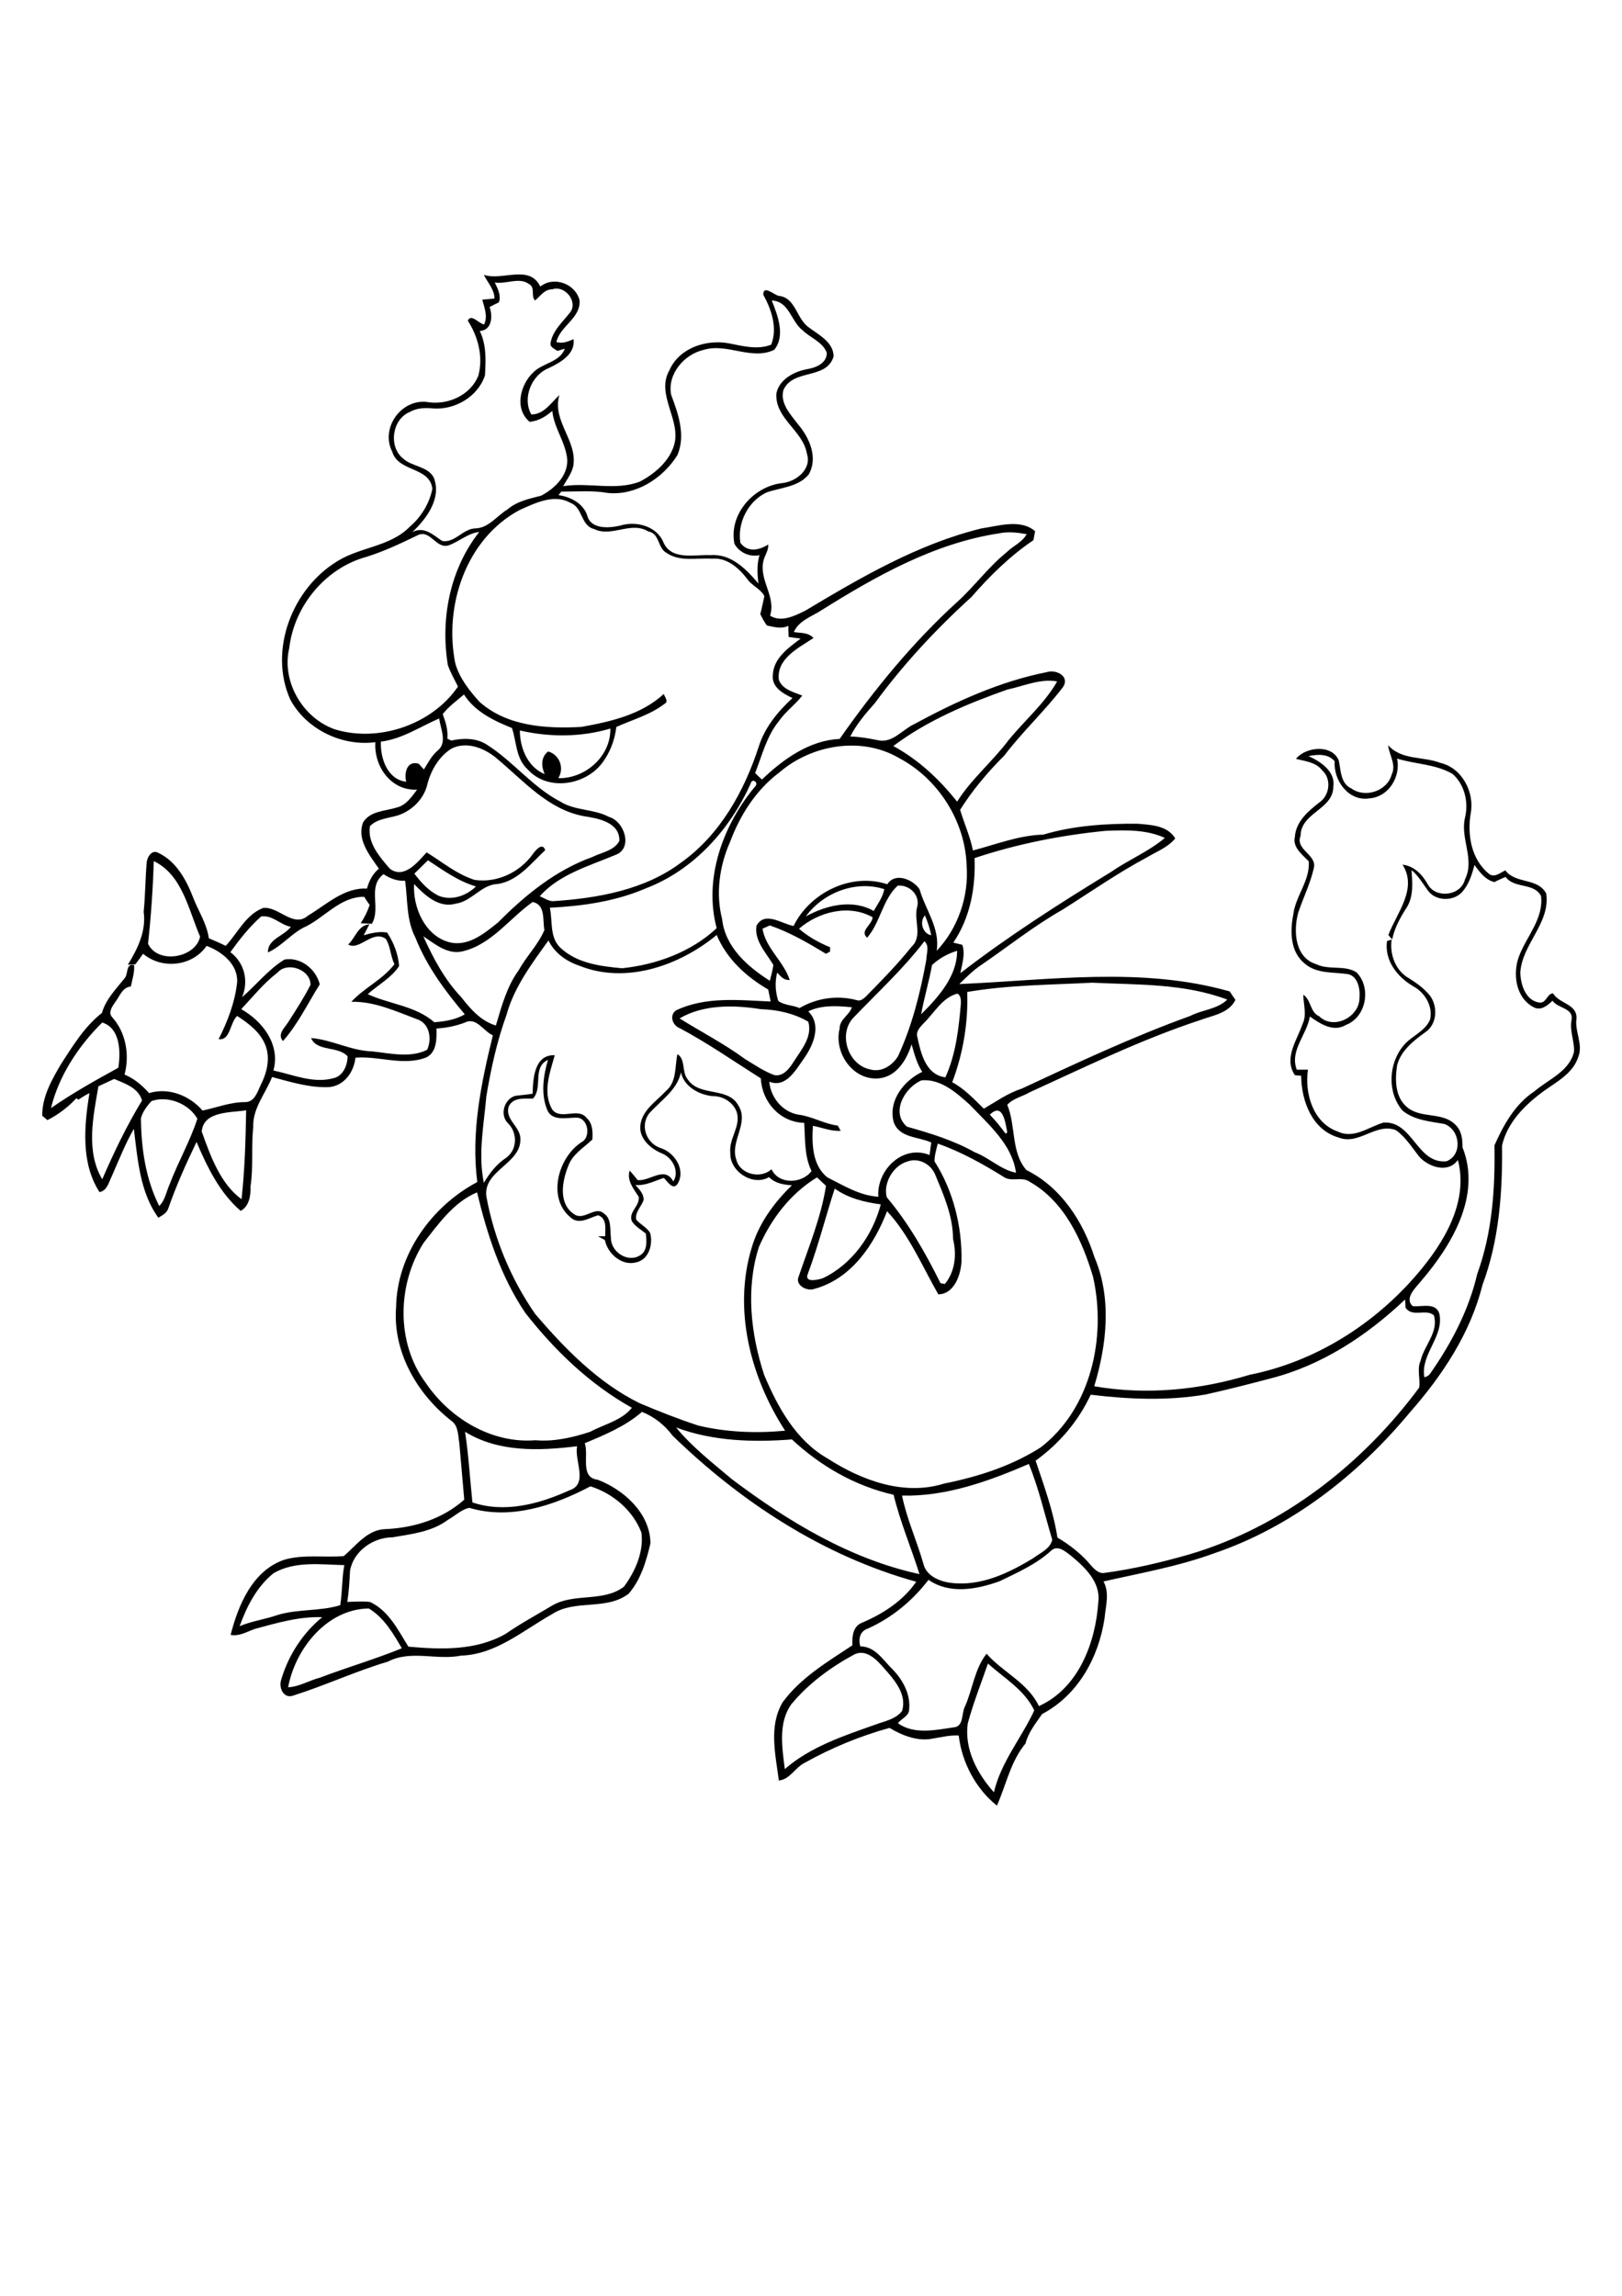 <?xml version="1.0" encoding="utf-8"?>
<!-- Generator: Adobe Illustrator 21.0.2, SVG Export Plug-In . SVG Version: 6.00 Build 0)  -->
<svg version="1.2" baseProfile="tiny" id="Layer_1" xmlns="http://www.w3.org/2000/svg" xmlns:xlink="http://www.w3.org/1999/xlink"
	 x="0px" y="0px" viewBox="0 0 595 842" overflow="scroll" xml:space="preserve">
<path d="M355,632.1c-1.3,9.4,3.5,18.4,9.6,25.2c2.6-11.1,10.1-19.9,14.8-30c-3.5-7.5-11.1-11.9-17-17.2
	C359.9,617.4,357,624.6,355,632.1 M313.5,606.7c-8.7,4.7-16.8,10.6-23.2,18.3c-4.9,6.8-3.4,15.9-2.4,23.8
	c9.4-8.2,21.6-12.2,33.2-16.3c3.4-1.3,7.4-1.9,9.8-5c1.9-6.2-2.9-11.5-6.7-15.8C321.6,608.7,317.8,604.7,313.5,606.7 M105.7,618.8
	c4.1-0.2,7.7-2.5,11.6-3.5c10-3.8,20.3-6.8,30.1-10.8c-3.2-5.5-6.5-11.2-12.1-14.6C119.9,590.1,108.3,604.7,105.7,618.8 M100.3,577
	c-6.1,4.9-9.8,12.2-12.4,19.4c4.5-1.9,9.3-2.5,13.9-4.1c7.5-2.3,15.5-1.3,23-3.6c0.8-4.9,0.6-9.9,1.5-14.7
	C117.7,573.8,108.1,572.4,100.3,577 M385.6,568.7c-5.5,5-12.3,8-18.9,11.2c-8.3,3-18.3,4.9-26.1-0.5c-5.9,7.7-13.4,13.9-22.3,17.9
	c-2.9,0.9-3.5,4-2.7,6.5c5.3,0,8.2,4.8,11.6,8.2c3.9,3.9,6.9,9.3,6.3,15c-0.1,2.5-3.1,3.4-4.1,5c5.9,4.2,13.7,2.5,20.4,1.5
	c3.9-0.2,2.8-5.4,4.3-7.9c2.7-6.3,3.5-13.7,7.8-19.1c6,6.8,15.2,10.7,19.2,19.2c14.5-6.5,20.8-23.2,21.8-38.2
	c0.9-7.3-5-12.8-10.1-17C390.9,569.1,388,566.4,385.6,568.7 M172.2,553c-2.9,0.5-5.3,3-7.9,4.4c-5.9,4.4-13.3,5.2-20.3,6.4
	c-7.1,0-14.4,5.1-15.6,12.3c-0.2,3.8-0.4,7.6-1,11.4c2.8-0.1,5.5-0.3,8.3,0c6.9,3.2,10.3,10.3,14.1,16.4c12,1.1,24.9,1.5,35.7-4.7
	c5.5-3.8,11.4-7,17.1-10.4c8.1-4.7,18.7-1.1,26.3-6.9c4.1-5.6,7.3-12.7,6.4-19.8c-3.1-8.2-10.5-14.4-18.7-17
	C203.1,552.2,187.3,557.5,172.2,553 M330.9,548.5c1.7,8.5,5.4,16.5,7.8,24.9c1,4.5,5.9,6.6,10.1,7.1c10.9,1.4,21.3-3.6,30.3-9.1
	c2.5-1.9,6.1-3.3,6.9-6.7c-2.8-9.3-4.9-18.8-8.6-27.8C362.8,543.2,347.1,548.9,330.9,548.5 M170.6,525.1c1.3,8.6,1.8,17.3,2.7,25.9
	c11.8,4,24.5,0.6,35.5-4.4c7.2-2.3,1.8-10.9,2.9-16.2C197.8,532.1,182.9,532.7,170.6,525.1 M248,523.5c5.9,7.2,13.4,13,20.5,19
	c20.6,15.5,43.4,29.3,68.8,34.8c-3.1-9.8-7.1-19.2-9.5-29.1c-14.1-3.2-26.8-10.5-37.3-20.3C276.4,529,261.5,528.6,248,523.5
	 M466.2,505.5c-7.9,2.1-15.8,4.1-23.8,5.9c-14,2.4-28.3,1.8-42.3,0.1c-4.5,9.7-11.5,17.9-20.2,24.2c3.1,9.3,6.5,18.5,8,28.2
	c4.6,2.7,8.9,6.1,12.3,10.2c1.2,1.3,2.6,2.9,4.6,2.8c10.7-1.4,21.3-3.9,31.7-6.9c34-10.1,63.2-32.9,84.1-61.1
	c0.5-3.2-0.9-6.7,0.5-9.8c1.3-5.7,6.7-10.5,4.9-16.7c-2.9-2.6-7.9,0.9-10.4-2.8c0-0.8-0.1-2.3-0.2-3
	C501.6,489.7,485,500.7,466.2,505.5 M155.4,455.8c-9.7,15.2-10.2,36.7,0.8,51.4c8.8,13,24.2,22.3,40.2,21c6.9,0.6,13.7-1,20.1-3.1
	c5.2-2.8,11.5-4.1,15.3-8.8c-15.4-8.6-28.3-21-39.1-34.8c-9-13.3-14-28.8-17.7-44.2C166.5,440.8,160.9,448.8,155.4,455.8 M296.4,467
	c-1.6,3.6,3.5,2.4,5.4,1.8c10.8-5.1,18.3-15.8,21.3-27.1c-5.9-0.8-11.9-2.2-16.9-5.8C302.9,446.1,300.2,456.8,296.4,467 M332.8,426
	c-5.2,1.5-8.9,8-7.5,13.1c8,9.5,14.2,20.4,19.7,31.5c0.4,0.1,1.2,0.2,1.6,0.3c3.8-4.6,4.4-10.9,3-16.5c0-8.5-3.5-16.3-6.7-24
	C341.1,426.7,336.8,424.5,332.8,426 M344,419.4c-0.5,2.1-1.2,4.3-1.2,6.5c6.9,10.8,10.2,24,9.9,36.9c-0.3,4.9-2.7,11.8-8.5,11.9
	c-5.9-10.3-10.6-21.7-18.8-30.5c-4.7,12.3-13.2,24.9-26.7,28.5c-2.7,1-7.2-1.4-5.7-4.6c3.7-10.9,8.2-21.7,10-33.2
	c-1.1-1-2.2-2.1-3.3-3.1c-9.7,5.9-16.8,15.2-21.3,25.5c-4.9,15.2-3,31.9,1.9,46.9c5,11.9,11.7,24.1,23.3,30.7
	c12.4,8,28,13.8,42.7,9.2c12.4-2.5,24.7-6.4,35.5-13.3c18.5-14.3,24.1-40.4,19.2-62.4c-4-13.5-10.5-27.8-23.3-35
	c-2.9-2.1-6.8,0.3-9.7-1.9C360.4,426.8,352.5,422.4,344,419.4 M363.1,408.8c2.1,2.2,4,4.5,5.8,7c0.1-0.1,0.4-0.4,0.6-0.5
	C368.8,411.7,367.9,404.1,363.1,408.8 M74,415c3.2,8.9,6.8,19.1,14.6,24.8c1.2-10.8,1.5-21.7,1.7-32.6C84.8,408.1,74.6,407.4,74,415
	 M55.6,403.8c-1.7,1.8-3.3,4-3.9,6.3c0.1,11,1.7,22.2,6.7,32.2c2.2-2.1,2.6-5.3,3.8-7.9c3.1-8.2,7.5-15.8,10.2-24.1
	C69.3,404.8,61.7,401.7,55.6,403.8 M332.7,413.2c8.5,2.4,17.1,5,24.9,9.4c5.3,2,9.5,6.4,15.1,7.5c-1.4-10.4-10.1-17.7-16.9-24.9
	c-4.9-4.4-10.7-9.6-17.7-9C332.1,398.6,326.5,407.9,332.7,413.2 M36.1,398.4c-1.9,11.1-4.7,23.8,1.4,34.1c4.3-9.9,9-19.7,14.6-28.9
	c-1.3-4.6-6.2-6.2-10.2-7.9C39.9,396.6,38,397.5,36.1,398.4 M195.5,402.9c-3.1,0.1-7-0.6-8.8,2.7c-1.8,4.9,4.3,7.5,4.2,12.2
	c0.1,9.1-13.6,11.4-12.5,20.9c2.8,15.4,9,30.4,18,43.3c10.9,12.7,23,25.1,38.2,32.6c7.1,3,14.2,5.8,21.5,8.2
	c10.4,2.5,21.3,2.9,31.9,1.9c-12.7-19.6-19.2-44.5-12.2-67.3c2.6-8.8,8.2-16.4,14.7-22.7c-3-0.2-6.2-0.7-8.4-3
	c-5.9,3.5-14.5-2.1-14.2-8.9c-0.6-5.2,3.9-9.7,2.4-14.8c-1.2-3.7-5.1-6.1-8.9-6c-5-0.5-10.5-3.5-11.6-8.7
	c-1.5,6.7-7.6,10.4-11.8,15.2c-3.2,4.5-0.9,10.7,4.2,12.5c5.3,1.6,9.4,8,6.4,13.1c-1.7,2.7-3.8-0.9-5.1-2.1
	c-3.4,1.1-6.7,2.9-10.4,2.6c1.4,1.6,3.1,3.2,3,5.5c-0.8,2.4-3.3,4.5-2.7,7.2c1.5,1.8,3.9,2.8,5.1,4.9c1.1,4-0.4,9.6-4.9,10.7
	c-5.3,1.6-10.7-3-11.7-8.1c-0.6-0.4-1.9-1-2.5-1.4c0.7,0,2,0,2.6,0c0-2.8,0.7-6.6-2.6-7.7c-3.3,0.9-7.1,3.7-10.2,0.7
	c-8.6-7.2-4.4-22,4.1-27.5c3.7-1.9,2.4-9.3-2.1-9c-3.5,0-8.6,1.3-10.4-2.7c-2.5-5.9-1.5-12.6,0.2-18.5
	C195.1,391.5,199.3,398.9,195.5,402.9 M18.7,406.4c7.9-5.5,16.3-10.2,24.7-14.8c0.9-5.7,0.8-14.5-5.9-16.6
	C28.8,383.6,21.6,394.5,18.7,406.4 M249.3,373.5c8,5,16.4,9.3,24,14.9c3.5,2.1,6.9,4.5,10.8,5.9c3.3,0.6,5.6-2.6,7.1-5
	c2.8-4.4,6.9-9.1,5.3-14.6c-5.3-3.1-11.4-4.4-17.5-4.6C269.1,368.5,257.9,368.4,249.3,373.5 M296.5,370.9c5.1,5.1,1.8,12.6-1.8,17.6
	c-2.9,4.1-6.5,10.6-12.5,8.2c0.5,5.8,4.8,11.1,10.7,12.1c5,0.6,9.4,3.4,14.4,4c0.3,0.5,0.8,1.4,1.1,1.9c-3.5,0.3-6.8-1.2-10.2-1.8
	c-0.4,6.5-0.3,14.4,5.3,18.9c6,3,11.9,6.7,18.7,7.1c-0.7-9.7,8.9-19.3,18.8-15.3c0.2-1.5,0.4-3.1,0.6-4.6
	c-4.8-2.2-11.8-1.6-13.8-7.6c-2-7.8,3.8-15.1,10.5-18.3c-2-3.1-2.9-6.6-3.9-10.1c-1.8,5.7-5.5,11.9-12.1,12.5
	c-9.5,0.8-16.5-9.5-14.3-18.3c0-3.4,3.6-4.9,4.5-7.8C307.1,368.9,301.5,368.5,296.5,370.9 M338.9,375.2c-1.3,1.4-3,3-2.4,5.1
	c1.3,6,3.1,13.9,10.3,14.8c3.9-8.6,4.9-18,5.7-27.3c0-1.2-0.1-2.8-1.3-3.4C345.6,365.9,342.8,371.4,338.9,375.2 M354.8,363.8
	c0.4,11.2-1.5,22.6-5.5,33.1c4.5,2.4,8,6.2,11.6,9.7c4.5-2.6,8.8-5.7,13.8-7.3c20.4-9.5,40.8-19.1,61.9-26.7c4.4-2.3,9.9-2.4,13.6-6
	c-15.9-6-33-5.4-49.6-6.2C385.4,361.2,370,361.2,354.8,363.8 M341.9,353.9c-1.1,6.1-2.9,12-4,18.1c6.3-6.3,13.2-13.9,13.2-23.3
	C347.8,349.7,344.6,351.4,341.9,353.9 M312.9,373.4c-5.5,6.1-1.7,17.2,6.3,18.8c4.1,1.2,8.1-1.4,10.2-4.8
	c5.2-11.2,8.2-23.3,10.4-35.4c0-2.3,1.3-5-0.7-6.8C331.3,355.4,321.8,364.1,312.9,373.4 M212.6,354.2c-4.8-1.6-9.2-4.7-11.4-9.3
	c-6.1,8.5-12.6,17.1-15.4,27.3c-3.5,9.7-5.7,19.7-7.4,29.9c-0.9,10.5-3.1,21.2-0.9,31.7c2.1-3.6,4.7-6.9,8.2-9.2
	c4.1-3,4.2-9.1,0.7-12.6c-3.2-3-1.5-8.9,2.6-10.1c2.1-0.3,4.3-0.4,6.4-0.8c0.1-5.5,0.6-14.4,8.1-14.1c-1.8,6.4-4.5,13.5-1,19.8
	c3.1,4.3,9.5-0.9,12.7,3.2c2.2,2,2.3,5.1,2.1,7.9c-3.1,3-7.2,5.3-8.8,9.6c-2.3,5.6-3.8,13.9,2.1,17.8c3.7,2.6,7.7-3.3,11-0.2
	c2.8,1.9,2.1,5.8,2.5,8.7c-0.2,5.2,6.1,9.5,10.7,6.6c2.8-1.7,2.4-5.3,2.1-8c-1.7-1.4-3.9-2.6-5.1-4.5c-1.4-3.4,3-5.6,2.5-9
	c-1.8-2.8-4.5-6-3.3-9.6c1,1.2,2,2.3,2.9,3.5c4.6,0.5,9.9-5.4,13.1,0.5c2.4-3.8-0.4-8.8-4.2-10.3c-4.1-1.7-8.4-5.4-7.9-10.2
	c0.6-5.7,5.9-8.9,9.4-12.7c4-3.3,3.2-8.9,4.2-13.5c3.1,1.9,1.5,6.6,3.8,9.3c4.4,6.5,14.8,2.5,18.6,9.6c4,6.4-3.2,13.1-0.8,19.8
	c1.3,5.4,9,7.2,12.9,3.5c2.7,5.7,11.1,5.4,14.7,0.7c-2.7-5.5-2.3-11.8-2.7-17.7c-8.9-0.2-15.5-7.7-15.9-16.3
	c-9.8-6.2-19.4-12.9-29.7-18.4c-2.8-1-4-4.9-1.3-6.6c10.8-5.1,23-3.7,34.6-3.2c-0.3-1.5-0.6-3-0.9-4.4c-8.1-4.7-15.2-11.2-18.9-20
	C249.5,354,229.8,361.1,212.6,354.2 M341.6,343c-0.5-2.5-1.3-4.9-2.3-7.3C337.2,338,338.4,342.4,341.6,343 M169.7,348.9
	c-5.6,1.3-10.1-2.7-14.4-5.5c3.6,8,7.8,15.9,13.9,22.3c3.4,4.4,7.3,8.8,12.7,10.4c2.1-7,4-14.3,8.4-20.3c2.8-5.1,7.1-9.3,9.4-14.7
	c-0.7-3.7,0.5-9.3-4.3-10.3C186.9,336.8,180.3,346.4,169.7,348.9 M295.6,336.1c7.4-4.1,17.1-6.5,24.9-2c1.5-2.6,3.3-5,3.9-8
	C313.9,322.7,301.9,327.4,295.6,336.1 M318.1,343.9c-2.9-2.5,1.8-4.6,2-7.5c-8.7-4.9-19.8-2-27,4.2c3.3,2.9,7.3,5.1,11.4,6.8
	c0,0.4,0,1.2,0,1.6c-0.4,0.2-1.2,0.6-1.5,0.8c-6.6-4-13.3-7.9-20.6-10.4c-0.9,0.4-1.8,0.8-2.7,1.2c1.2,7.2,7.8,12,10,18.8
	c-2.1,0.2-3.3-1.3-4.6-2.7c-0.9,3.4-0.7,7,0.4,10.4c2.2,1.6,5.3,1.5,7.8,2.6c6.3-3.7,13.9-4.8,21-2.9c1.3,0.5,2.4-0.5,3.3-1.3
	c5.8-5.9,11.6-11.8,16.8-18.3c4.1-3.8,0.8-9.6,2-14.4c1.3-4.4-2.7-8.4-7.1-8C323.7,330,323,338.2,318.1,343.9 M140.7,320.6
	c-6.1,4.6-0.8,12.4-4.3,18.2c-1.4-0.1-2.7-0.1-4.1-0.2c1.4-2.1,2.5-4.3,3.3-6.7c-0.7-1-1.4-2-2-3c-8.5-0.1-14.2,7.2-21.2,10.8
	c-5.3,2.3-8.8,7.2-14.1,9.6c-0.2-4.9,5.9-6,8.4-9.4c-3.9-0.7-6.7-4.4-10.9-3.8c-4.4,3.9-7.9,8.4-11.3,13.1
	c5.2,3.9,6.8,10.6,4.3,16.5c5.3-4.5,9.6-10.2,15.6-13.8c5.9-1,11.5,3.5,12.9,9.1c-4.4,7-8,14.6-13.5,20.8c-2.2-2.5,0.6-4.8,1.9-6.9
	c2.9-4.5,5.8-9,8.2-13.7c0.1-5.6-8.5-8.7-12.1-4.5c-5,3.8-9,8.8-13.3,13.4c7.9,4.5,14.4,13,11.8,22.5c7.2,1.5,14.6,4.9,22.1,2.8
	c3.5-0.8,5.1-4.8,5.1-8c-3.5-3.9-11.2-1.6-13.4-6.7c7.7,0.6,14.7,4.7,22.5,4.9c6.6,0.7,13.9,2.5,20.1-0.6c1.8-4,0.9-9.7-3.7-11.2
	c-7.8-2.9-15.6-6.6-24.1-6.4c4.6-5.1,11.5-8.1,15.8-13.8c-1.5-2.9-1.4-6.6-3.2-9.3c-4.9-3.4-9.6,4.5-13.8,2.1
	c2.7-2.4,3.6-7.1,7.8-7.4c-0.7,1.3-1.4,2.7-2.1,4c2.8-0.8,5.7-1.5,8.6-1c2.4,3.6,4.1,8,4.4,12.3c-2.8,4.3-7.7,6.9-11.5,10.3
	c8,3.7,17.6,4.3,24.4,10.3c3.9-0.3,7.8-0.9,11.2-2.9c-7.2-8.5-14-17.7-18.1-28.1c-3.4-6.5-2.8-13.9-3.8-20.9
	C145.8,323.2,143.1,322.2,140.7,320.6 M56.4,315.8c-0.3,10.2-1,20.3-2.1,30.3c3.6,7.7,17.5,5.2,19.1-2.6
	C69.2,333.8,66.9,320.8,56.4,315.8 M152,320.4c2.5,3.3,5.3,6.4,9.1,8.2c4.8,1.8,10-0.1,13.5-3.5c-6.5-1.9-12-5.9-17.6-9.6
	C155.3,317.1,153.7,318.8,152,320.4 M357.5,314.7c0.4,10.9-1.6,21.9-7.8,31c1.1,0.3,2.2,0.5,3.3,0.8c1.2,3.4-0.1,7-0.7,10.4
	c17.6-13.6,36.4-25.6,55.4-37.2c6.3-4.4,13.7-7.4,19.6-12.4c-6.7-3.1-14.4-2.9-21.7-2.6C389.3,306.3,373.1,309.5,357.5,314.7
	 M275.4,287.3c-7.6,16.9-20.9,31.8-38.5,38.5c-11.1,4.8-23.2,6.5-35.2,7.1c1.1,5-0.2,11,4,14.8c6,5.6,14.7,6.7,22.5,7.4
	c12.6-1.3,25.4-6,34.7-14.7c-4.9-18.3,2.4-38.1,14.3-52.2C278.2,286.7,275.8,285.4,275.4,287.3 M480,277.3c4.5,2,10,5.7,9.1,11.3
	c-0.1,8.3-11.9,9.4-12,17.9c-2.1,5.3,6.3,6.9,4.8,12.1c-1.3,5.6-3.9,10.8-5.7,16.2c-1.8,6.7-1.2,16.4,6.6,18.8
	c4.7,2.3,10.4,0.2,14.8,3c5.5,5.5,3.7,16.4-3.9,19.3c-4.6,2.8-9.5-0.5-13.2-3.1c-1.1,6.7-7.5,12.5-4.8,19.5c1.4,0,2.7,0,4.1,0
	c-1.3,8.7,1.9,19.6,11,22.7c5.8,2.8,11.3-1.7,16.7-3.3c10.8-0.7,12.2,15.2,23.1,14.2c6.1-2.4,5-11.7-0.8-13.7
	c-5.2-0.9-11.1-1.4-15.3-4.9c-5.7-6.6-5.2-17.3,0.4-23.9c2.9-3.5,7.9-5.1,9.7-9.5c1.1-4.9-1.9-9.9-6.2-12.2
	c-5.8-3.4-10.6-9.4-9.6-16.6c0.4-0.1,1.3-0.4,1.7-0.5c-0.8,5.5,1.5,11.5,6.4,14.2c2.9,1.8,5.6,3.8,7.7,6.4c2.9,4,2.6,10.5-1.8,13.4
	c-4.3,3.1-8.9,6.7-10.3,12.1c-0.8,5.2-0.8,11.6,3.6,15.3c5.1,4.4,13,1.6,17.8,6.5c2.3,2.2,2.6,5.3,2.6,8.3
	c7,17.6-3.9,35.8-15.1,48.9c-1.9,2.4-6.4,6.3-3.2,9.3c3.3,0.4,8.5-1.5,9.8,2.8c1.8,8.4-7,14.8-5.5,23.3c0.9-0.2,1.6-0.6,2.1-1.3
	c7.8-11.1,14.2-23.3,17.3-36.6c5.5-15.1,6.6-31.2,6.3-47.1c3.3-7.5,7.6-15.2,14.6-19.8c5.2-4.5,12.9-7.3,14.6-14.6
	c0.2-3.9-1.7-7.7-0.9-11.6c0.8-4.5-5-4.2-7-7.1c-1.8,1.8-4.3,3.8-6.9,2.4c-6.7-3.5-7.8-12.5-5.3-18.9c2.8-7.2,9-13.7,8-21.9
	c-2.6-5-9.8-2.6-13-7c-1.4,0.6-2.8,1.2-4.1,1.9c-3.3-0.8-5.4-3.6-7.3-6.3c-0.9,3.3-1.9,6.7-4.1,9.4c-3.1,4.2-10.4,4.1-13.2-0.3
	c-1.8-2.5-3.4-5.2-5.8-7.2c0.3,4.5,0.8,9.5-1.7,13.6c-2.4,3.7-4.5,7.5-5.4,11.8c-0.5-0.5-0.9-1-1.4-1.6c3.1-8.2,10.8-16.9,5.2-25.8
	c4.3,0.5,7.3,3.7,9.3,7.3c3,5.3,12.2,4.1,13.6-1.9c3.7-7.3-1.8-15,0-22.6c1.4-5.6-0.1-12.2-4.6-16.1c-6.2-3.6-13.6-3.5-20.3-5.6
	c1.4,6.7-3.1,14.1-10.2,14.6c-7.6,1.2-13.2-6.6-12.7-13.6C487.3,276.4,483.4,276.6,480,277.3 M286,283.2
	c-8.6,6.4-14.5,15.7-18.2,25.6c-3.9,8.8-5.3,18.9-2.9,28.3c1.1,10.2,9.3,17.4,17.5,22.6c0.5-1.9,1-3.8,1.3-5.8
	c-2.6-4.4-7.1-8.9-6.2-14.4c3.1-5.5,9.2-0.7,13.6,0.1c6-12.2,21.1-19.7,34.4-15.3c2.8-4.5,9.4-1.8,11.8,1.8
	c2.2,7.6,7.6,14.3,6.3,22.6c7.8-8.2,11.8-19.9,11-31.1c-0.5-16.5-10.5-32.1-25-39.7C315.9,270,297.8,273.1,286,283.2 M165.7,274.5
	c-4.7,2.9-7.7,8.1-9,13.4c-1.3,5.2-5.6,9.4-10.6,11.1c-3.5,1.1-7.7,1.2-10.4,4c-1,6.1,3.6,11.3,7.3,15.6c5.3,3.9,10.2-2.4,13.5-6
	c5.7,3.5,11,8,17.6,10.1c8.1,1.2,16.5-2.7,21.3-9.4c1-1.4,3.6-4.6,4.6-1.5c-5.2,4.8-9.8,11.1-17.3,12.4c-6.1,0.1-9.6,6.4-15.5,7.2
	c-6.2,1.8-11.4-3.1-15.3-7.2c-0.5,8.5,3.9,18.8,12.7,21.3c7,1.9,13-3.1,18.1-7.2c9.9-10,21.2-19.2,34.6-24c3.4-1.7,8-2.3,9.9-5.9
	c0.2-6.9-7.9-8.3-13.2-9.1c-13-2.5-21.9-12.9-31.6-21C178,274.5,171.4,271.7,165.7,274.5 M190.7,267.9c0,6.3,2.8,13.4,9.1,16
	c-1.3-2.9-1.4-6.3,1.3-8.3c4.2,1.2,6,6.1,3.7,9.8c10,0.2,19.3-8.1,19.1-18.2C213.1,270.4,201.6,270.4,190.7,267.9 M139.7,272
	c-0.2,6.1,2.4,13.9,9.3,14.7c-0.8-3.3,0.3-7.9,4.6-6.6c0.6,0.7,1.3,1.4,1.9,2.1c1.5-2.4,2.8-5,5-6.9c3.7-2.9,1.1-8,0.6-11.8
	C154.1,266.5,147.6,271,139.7,272 M369.5,252.9c-14.7,5.2-29.3,11.3-41.8,20.7c9.2,5,16.9,12.2,23.4,20.4c5.2-8.3,13-14.7,18.9-22.6
	c5.9-7.2,13.2-13.4,17.8-21.5C381.6,248.8,375.6,251.6,369.5,252.9 M301.5,223.7c-3.6,2.4-8.4,3.8-10.3,8.1c2.5,0.4,5.4,0.1,7.2,2.2
	c-5.4,3.6-13.6,7.5-12.7,15.3c1.3,3.6,5.4,4.5,8.6,5.8c-2.6,3.4-6.2,5.9-8.6,9.4c-4.5,5.5-6.1,12.5-8.7,19c0.8,0.8,1.6,1.6,2.5,2.4
	c7.7-7.4,17.4-14.4,28.5-14.9c12.7-18.1,26.8-35.4,43.2-50.3c6.3-5.7,11.3-12.7,18-18.1c2.4-2.4,5.8-3.7,7.4-6.7
	c-3.3-0.6-6.8-1-10.1-0.3C342.8,199.2,321.5,211.2,301.5,223.7 M164.6,200c-4.7,1.5-6.8-6.2-11.6-3.6c-6,2.9-12.1,5.8-18.5,7.8
	c-15.1,4.1-26.6,18-28.4,33.5c-2.9,12.3,5,25.7,16.8,29.8c16.1,4.9,35.6-1.8,45.1-15.7c-1.3-2.6-2.7-5.1-3.7-7.8
	c-2.8-17,0.7-35.2,11.5-48.9C171.7,195.5,168.5,198.6,164.6,200 M190.5,187.1c-19.6,10.6-27.7,35.1-23.5,56.1
	c1.5,5.5,5.2,10.1,8.9,14.2c10.1,9,24.4,9.9,37.3,9.2c10.7-1.9,22.1-4.5,30.3-12.1c0.3,1.1,1.9,2.8,0.3,3.6
	c-5.3,4.1-11.7,5.8-17.7,8.5c-0.6,4.9-2.4,9.7-5.5,13.6c-6.3,7.9-19.8,10-27,2c-4.4-3.9-4.1-10.2-5.8-15.2
	c-6.7-2.7-13.6-6-17.6-12.3c-2.7,2.3-5.6,4.4-7.8,7.2c1.1,2.9,2,5.9,1.7,9c0.4,0.2,1.1,0.5,1.4,0.7c4.5-1,9.5-1,13.4,1.7
	c9.5,6.1,16.6,15.5,26.7,20.7c5.4,3.4,12.2,2.6,17.8,5.6c5.7,1.6,9,11.7,2.2,14c-9.5,4-20.6,7.1-27.6,15.1c1.6,0.6,3.1,1.8,4.9,1.8
	c16.4-1.1,33.6-4.1,47-14.2c14.2-10.1,23.1-26.1,28.4-42.4c2.2-7.1,7-12.9,12.4-17.9c-3.4-1.6-7.7-4-7.2-8.4
	c0.2-6.2,5.7-10,10.2-13.4c-1.5-0.2-2.9-0.4-4.4-0.6c-0.1-1.4-0.1-2.8-0.1-4.1c-2.6,1.3-5.3,0.4-7.9-0.1c-0.9-1.3-1.7-2.7-2.4-4.2
	c0.6-2.2,1-4.4,1.5-6.6c-1.5-2.8-4.7-3.8-6.4-6.4c-3-3.9-7.4-7.8-12.7-7.3c-5.6-0.4-11.9,1.3-16.9-2.2c-3.2-1.8-2.4-7.1-6.6-7.8
	c-6.4-3.9-13.4,2.3-19.9-0.9c-4.9-1.2-4.1-8-8.7-9.6C203.3,181,196.3,184.5,190.5,187.1 M283.1,110.2c2.2,5.5,5.1,13,0.9,18.1
	c-8.3,4-17.3-2.6-25.8,0c-7.2,1.6-13.5,8.9-12,16.5c2.6,6.9,5.4,14.8,2.3,22.1c-5.3,8.5-15.2,14.9-25.5,13.9
	c-5.6-1-11.4-0.5-17.1-0.5c-0.3,0.3-0.8,1-1,1.3c4.4,0.6,9,3,10.5,7.4c1.3,5.2,7.9,4.7,12,3.8c5.9-1.9,13.7,0.1,16.1,6.4
	c3.1,6.4,11.4,4.1,17.2,4.4c7.5-0.6,13.1,5.2,17.5,10.4c-0.4-3.5-0.6-7,0.4-10.4c-3.6,0.8-7.5-1-9.2-4.2
	c-2.1-10.7,6.9-20.9,17.3-22.2c5.2-0.4,11.2-5.1,9.3-10.8c-1.4-8.5-11.8-12.9-11.2-22.1c1-5.1,6.4-8,11.2-8.9c3.2-0.5,7.3-2.1,7.3-6
	c-1.5-4-5.9-5.4-8.8-8.2C290.1,117.9,289.6,110.5,283.1,110.2 M181.5,103.6c1.1,2.3,2.4,4.7,1.5,7.3c-1.1,0.5-2.3,1.1-3.4,1.7
	c1.2,3.4,0.9,8.5-3.6,8.8c2.5,5.1,2.2,10.8,1.9,16.3c-2.6,7.8-11,12.7-19.1,12.1c-2.9-0.3-5.9-0.2-8.5,1.3c-6.4,2.6-7.9,12.6-2.5,17
	c3.3,3.1,9,2.8,11.3,7c3,7.6-2.6,15.1-7.9,20.1c4.3-2.4,7.7,1,11,3.2c4.6,0.8,7.5-4.3,11.9-4.6c5.1,0,8.1-4.6,12.1-7
	c3.5-3,8-3.9,12.3-5c4.9-2.6,9.7-7.1,9.6-13.1c-0.5-6.4-4.9-11.7-5.5-18c-2.4,2.1-5.1,3.7-8.3,4c-5.7-4.7-3.5-13.6,1.3-18.1
	c3.4-3.5,9.7-3.7,11.6-8.7c-0.9,0.2-1.8,0.5-2.7,0.8c-1-0.7-2.4-1.2-2.6-2.5c0.6-4.8,4.5-8.1,7.3-11.7c2.9-4-2.1-10-6.6-8.4
	c-2.9,0-4.4,2.5-6.3,4.1c-1.7-1.5,0.2-4.7-2.2-6C190.5,101.5,185.8,104.3,181.5,103.6 M177.5,100.8c6.8,2.3,16.7-4,20.7,4.3
	c5-4,12.9-1,14.4,5c0.5,6.6-7.1,9.4-8.5,15.3c2.2,0.8,4.3-0.2,6.3-1c0.7,5.5-4.9,8.6-9.1,10.6c-6.3,2.5-9.8,11-6.4,17
	c4.7,0,7.2-4.3,10.3-7.1c-2.8,9.5,6.7,16.7,5.1,26c-0.6,2.8-2.4,5-3.7,7.4c9.4-1.5,19.2,1.8,28.2-1.7c5.2-2.8,10.3-7,12.3-12.8
	c3.3-9.4-6.8-18.9-1.5-28.1c3.6-8.1,13.4-11.3,21.7-9.8c5.1,1,10.6,2.5,15.6,0.5c2.4-6.1,0.1-12.9-2.9-18.3
	c-0.1-3.7,3.8-0.1,5.6,0.4c6.3,0.6,6.5,8.3,11,11.5c3.7,2.8,9.1,5.4,9.2,10.7c-2.6,8.7-14.8,4.4-18.4,12.3
	c-1.4,4.9,2.7,9.1,5.4,12.7c4.2,4.9,7.4,12.3,3.8,18.4c-3.8,4.5-10.2,4.7-15.4,6.5c-6.8,3.2-10.8,11.2-9.6,18.5
	c2.7,3.6,6.9,2.7,10.2,0.6c0.2,2.3-1.4,4.1-1.8,6.2c-1.5,7.1,4.7,12.8,2.5,19.9c4.1,2.6,9.2,0,13-1.9c20.4-12.2,41.3-24.4,64.5-30.1
	c6.3-0.9,14.3-3.6,19.7,1c-0.2,1.1-0.4,2.2-0.6,3.3c-8.6,5.8-16,13.1-22.8,20.9c-13,11.8-25,24.7-35.4,38.9c-3.4,3.8-6.7,7.7-9,12.2
	c3.5,0.1,6.9,0.7,10.3,1.4c5.2,1.1,8.8-3.9,13.1-5.9c15.3-8.3,31.5-15.7,48.7-19.1c3.4-1.1,8.5,1.5,6,5.4
	c-6.7,8.8-14.9,16.4-21.6,25.2c-6.1,6.1-11.6,12.6-16.2,19.9c1.5,5,3.7,9.8,4.7,14.9c8.5-2.2,16.9-5.6,25.8-5.8
	c11-3.3,22.9-4.1,34.5-4c4.9,0.4,11.1,0.6,13.9,5.4c-2.7,3.3-6.8,4.8-10.3,6.9c-10.7,5.7-20.7,12.7-31,19.2
	c-10.4,5.9-19.8,13.4-29.7,20.2c-3.1,2-5.6,4.6-8.2,7.1c32.9-1.4,66.9-6.5,99.2,2.7c0.7,1.1,1.4,2.1,2.1,3.1
	c-2.4,4.9-8.3,5.7-12.9,7.4c-21.6,7.1-42,17.1-62.6,26.5c-2.7,1.6-6.1,2.2-8.2,4.6c3.2,7.7,1.3,17.3,7,23.9
	c12.7,6.3,20.8,18.8,25,32c6.4,15,4.5,32.1-0.1,47.3c19,3.3,38.6,1.4,57-4.2c24.1-4.8,45.9-18.6,61.7-37.2
	c9.6-11.3,18.7-26.2,14.7-41.6c-3.5,5-10.6,2.7-14.1-1.1c-2.7-3.4-5-7.2-8.6-9.8c-7.3-2.9-13.6,5.6-21,2.7
	c-9.8-2.8-13.7-13.4-13.8-22.7c-0.6,0-1.8-0.1-2.3-0.2c-4.2-6.2,0.8-12.8,2.8-18.7c1.7-3.5,0.3-7.2,0.3-10.8
	c2.9,1.9,2.4,6.4,5.8,7.9c5.3,5.2,14.8,0.3,14.8-6.7c0.3-3.3-0.6-8.3-4.6-8.8c-5.3-0.7-11.3-0.1-15.6-3.9
	c-5.2-4.3-5.3-11.7-4.1-17.8c0.8-6.9,6.2-12.5,5.7-19.6c-2.4-2.5-6-5.1-5.1-9c0.4-5.7,5-9.5,9.1-12.7c3.7-2.6,4.4-8.6,0.9-11.7
	c-2.3-3-6.2-3.3-9.6-4.2c3.5-4.4,13.2-5.5,15.7,0.6c0.8,3.6,0.6,8.5,4.7,10.3c5,3.6,13.1,0.9,14.7-5.1c1.8-3.6-0.9-7.2-1.3-10.8
	c5,5.6,12.8,4,19.2,6.5c7.9,1.8,12.6,10.8,11.1,18.5c-1.3,7.9,0.2,16.8,6.6,22.1c2,1.7,4.2-0.3,6.1-1.2c3.8,5.1,11.9,2.6,15,8.5
	c1.6,10.8-8.9,18.6-9.5,29c0.1,4.4,2,10.5,7.2,11c2.4,0.1,2.6-3.3,4.8-3.4c2.3,3.9,8.9,3.8,8.6,9.3c-0.7,4.8,2.6,9.5,0.6,14.2
	c-2,6-8,9-12.8,12.5c-6.7,4.9-13.2,11.4-15.1,19.8c0.2,17.3-1.1,34.9-7.2,51.2c-4.4,17.7-14.8,33.3-26.7,46.8
	c-19,22.9-43.5,42-71.8,51.6c-13.1,4.8-26.9,7.2-40.5,10.3c2.3,4.2,0.8,8.9,0.4,13.4c-2.1,14.3-9.7,28.3-22.9,35.2
	c-2.3,3.3-5.1,6.8-6.1,10.8c-5.5,6.6-7.1,15.2-10.5,22.8c-7.7-6.1-12.9-15.9-14-25.7c-3.2-0.2-6.3,0.6-9.4,1.1
	c-5.6,1.2-11.3-1.1-16-3.9c-10.8,3-21.3,7.3-31.1,12.8c-3.5,1.7-5.4,6.1-9.5,6.5c-1.2-9.5-3.8-19.9,1.4-28.7
	c6.6-9,16.4-14.8,25.6-20.9c-0.2-3.1,0.2-7.1,3.6-8.3c7.7-3.3,15-8,19.8-15c-34-9.4-64.3-29.2-89.4-53.6c-2.9-3.9-6.7-6.9-11.2-8.7
	c-6.1,5.3-13.6,8.4-21,11.5c1.6,4.4-1.9,12.6,4.8,13.4c9.6,3.7,19.2,12.3,19.3,23.3c-1.5,6.5-3.5,13.3-8,18.5
	c-8.3,6.3-19.6,1.9-28.1,7.5c-10.7,6-20.6,14.8-33.4,15.2c-8.9,1.8-18.4-2.2-26.8,2.2c-11.8,3.5-22.9,8.7-34.6,12.4
	c-3.5,1.4-5.5-2.6-4.6-5.6c2.6-9,7.9-17.2,15.1-23.1c-8.4-0.3-16.6,2.1-24.7,4.3c-2.9,1-5.7,2.8-8.9,2.2c2.8-11,8.1-23.7,19.8-27.6
	c7-2,14.5-0.7,21.7-1.3c4.6-3.9,8.7-9.8,15.4-9.9c10.5-0.5,20.8-3.7,28.8-10.8c-0.6-6.9-1.2-13.8-1.8-20.7c-0.5-2.8-0.3-6.4-2.9-8.2
	c-12.6-9.8-21.6-25.4-20.3-41.7c0.3-19.3,13-37,29.8-45.9c-2.4-18,1.4-36.3,5.7-53.8c-3.4-1.4-6-6.8-10.2-4.7
	c-3.4,1.3-6.9,2-10.5,2.2c0.1,3.7,0.2,8.6-3.7,10.6c-8.4,3.3-17.4-0.6-26,0.1c-0.6,5.3-4.1,10.3-9.7,10.8
	c-7.1,0.3-14.1-1.9-20.9-3.7c-2.4,6.1-7.2,11.5-6.9,18.4c-0.8,7.2,0.1,14.5-1,21.7c0.1,3.3-0.4,7.2-3.6,9
	c-7.7-6.6-12.3-16.1-16.2-25.3c-3.8,7.9-7.4,15.9-10.3,24.2c-0.5,1.8-2.2,2.7-3.7,3.6c-6.8-9.3-7.6-21.5-9-32.6
	c-3.2,5.6-5.5,11.5-8.1,17.4c-1.1,2.2-1.7,5.3-4.5,5.8c-6.9-10.7-5.6-24.3-3.7-36.3c-1.4,0.7-2.7,1.5-4,2.4
	c-0.2-0.1-0.6-0.4-0.8-0.5c-3,3.2-6.6,6-10.6,8c-0.5-0.4-1.4-1.2-1.9-1.6c-0.1-7,3.6-13.4,7.1-19.3c4.3-6.6,8.5-13.5,14.8-18.4
	c1.4-5,5.1-8.7,8.3-12.7c1.4-1.5,0.4-5.7,3.5-4.8c0.2,2.7-0.7,5.3-1.2,7.8c-3.2,0.3-4.1,3.7-5.8,5.8c-1,1.5-2.6,3.7-1.1,5.4
	c5.1,5.6,6.5,13.9,4.6,21.1c3.6,1.5,6.5,4,9,6.8c7.1-2.2,14.9,0.9,19.6,6.4c5.2-1.1,10.2-3.1,15.5-3.1c3.5,0.1,4.6-3.6,5.8-6.2
	c2.2-4.3,3.6-9.5,1.9-14.3c-1.8-5-6.2-8.3-10.5-11.1c-2.7,2.5-2.5,9.2-6.8,8.5c3.3-6.5,6-13.5,6.8-20.9c0.3-6.6-5.6-11.2-11.2-13.3
	c-5.3,7.6-16.4,8.7-23.3,2.9c-1,1.3-1.8,2.6-2.9,3.9c-0.7,0-2,0.1-2.7,0.1c3.6-5.8,6.8-12.4,5.8-19.4c0.6-5.9,0.6-11.9,1.1-17.9
	c0.1-2.1,1.9-5.1,4.3-3.7c6.6,3.1,10.3,10,12.8,16.5c1.9,4.9,5,9.5,5.7,14.8c2.1,0.9,4.2,1.8,6.2,2.8c4.4-4.7,7.3-11.4,13.7-13.9
	c5.7-0.7,11.1,7.5,16.5,2.8c6.7-4,13.3-10.4,21.6-9.9c0.8-2.8,2.1-5.5,4.4-7.3c-3.4-4.9-8.2-10.7-5.8-17c2.6-4.2,8-4.1,12.2-5.4
	c3.5-0.8,5.6-3.9,7.6-6.6c-9.5,0.5-15.9-8.5-15.3-17.4c-12.3,1.6-25.3-4.7-31.2-15.6c-8.1-18,0.7-40.8,17.3-50.8
	c8.3-5.2,19.4-5.3,26.5-12.6c4.2-3.6,7.2-8.5,8.3-13.9c-0.9-8.2-12.5-6.1-14.7-13.6c-4.4-8.5,3-19.2,12.5-18.3
	c7.6,1.4,16.2-2.3,19.1-9.7c1.8-6.9-0.1-14.2-3.9-20.1c1.3-2.7,4,1.1,6,1.4c1.4-3,0.1-6.2-0.7-9.1c1.5-0.1,3-0.3,4.5-0.4
	C181.4,106.2,178.9,103.7,177.5,100.8"/>
</svg>
